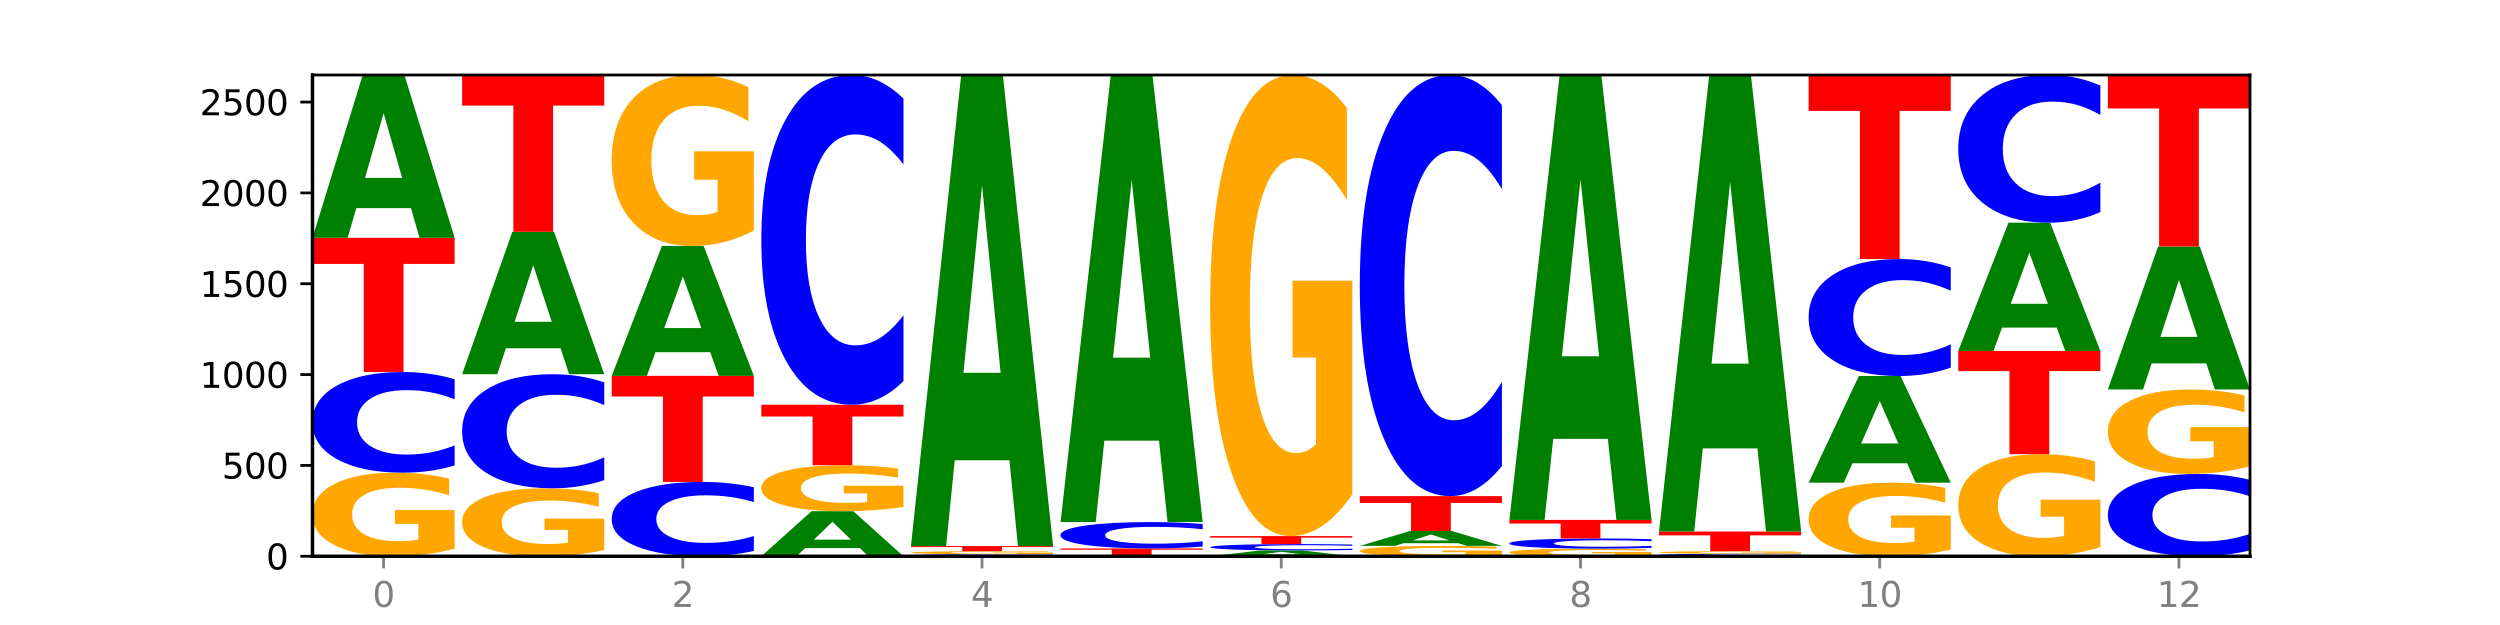 <?xml version="1.0" encoding="utf-8" standalone="no"?>
<!DOCTYPE svg PUBLIC "-//W3C//DTD SVG 1.1//EN"
  "http://www.w3.org/Graphics/SVG/1.1/DTD/svg11.dtd">
<svg xmlns:xlink="http://www.w3.org/1999/xlink" width="720pt" height="180pt" viewBox="0 0 720 180" xmlns="http://www.w3.org/2000/svg" version="1.1">
 <defs>
  <style type="text/css">*{stroke-linejoin: round; stroke-linecap: butt}</style>
 </defs>
 <g id="figure_1">
  <g id="patch_1">
   <path d="M 0 180 
L 720 180 
L 720 0 
L 0 0 
z
" style="fill: #ffffff"/>
  </g>
  <g id="axes_1">
   <g id="patch_2">
    <path d="M 90 160.2 
L 648 160.2 
L 648 21.6 
L 90 21.6 
z
" style="fill: #ffffff"/>
   </g>
   <g id="line2d_1">
    <path d="M 90 160.2 
L 648 160.2 
" clip-path="url(#pb0081d7d45)" style="fill: none; stroke: #000000; stroke-width: 0.5; stroke-linecap: square"/>
   </g>
   <g id="patch_3">
    <path d="M 130.934 158.022 
Q 126.806 159.111 122.366 159.658 
Q 117.926 160.2 113.192 160.2 
Q 102.495 160.2 96.247 156.958 
Q 90 153.717 90 148.173 
Q 90 142.565 96.358 139.349 
Q 102.724 136.132 113.797 136.132 
Q 118.063 136.132 121.971 136.57 
Q 125.889 137.002 129.356 137.857 
L 129.356 142.655 
Q 125.779 141.556 122.237 141.014 
Q 118.696 140.467 115.137 140.467 
Q 108.55 140.467 104.981 142.466 
Q 101.412 144.46 101.412 148.173 
Q 101.412 151.853 104.853 153.861 
Q 108.293 155.865 114.623 155.865 
Q 116.348 155.865 117.825 155.75 
Q 119.302 155.631 120.476 155.382 
L 120.476 150.878 
L 113.733 150.878 
L 113.733 146.866 
L 130.934 146.866 
L 130.934 158.022 
z
" clip-path="url(#pb0081d7d45)" style="fill: #ffa600"/>
   </g>
   <g id="patch_4">
    <path d="M 130.934 134.054 
Q 127.51 135.084 123.808 135.605 
Q 120.105 136.132 116.073 136.132 
Q 104.047 136.132 97.024 132.228 
Q 90 128.324 90 121.648 
Q 90 114.948 97.024 111.05 
Q 104.047 107.146 116.073 107.146 
Q 120.105 107.146 123.808 107.673 
Q 127.51 108.194 130.934 109.224 
L 130.934 115.002 
Q 127.479 113.636 124.127 113.002 
Q 120.776 112.367 117.073 112.367 
Q 110.431 112.367 106.625 114.84 
Q 102.83 117.307 102.83 121.648 
Q 102.83 125.971 106.625 128.444 
Q 110.431 130.911 117.073 130.911 
Q 120.776 130.911 124.127 130.276 
Q 127.479 129.635 130.934 128.27 
L 130.934 134.054 
z
" clip-path="url(#pb0081d7d45)" style="fill: #0000ff"/>
   </g>
   <g id="patch_5">
    <path d="M 90 68.48 
L 130.934 68.48 
L 130.934 76.021 
L 116.208 76.021 
L 116.208 107.146 
L 104.755 107.146 
L 104.755 76.021 
L 90 76.021 
L 90 68.48 
z
" clip-path="url(#pb0081d7d45)" style="fill: #ff0000"/>
   </g>
   <g id="patch_6">
    <path d="M 118.355 59.94 
L 102.613 59.94 
L 100.127 68.48 
L 90 68.48 
L 104.462 21.6 
L 116.472 21.6 
L 130.934 68.48 
L 120.816 68.48 
L 118.355 59.94 
z
M 105.123 51.239 
L 115.819 51.239 
L 110.48 32.592 
L 105.123 51.239 
z
" clip-path="url(#pb0081d7d45)" style="fill: #008000"/>
   </g>
   <g id="patch_7">
    <path d="M 174.023 158.43 
Q 169.895 159.315 165.455 159.759 
Q 161.014 160.2 156.281 160.2 
Q 145.584 160.2 139.336 157.564 
Q 133.089 154.929 133.089 150.422 
Q 133.089 145.862 139.446 143.247 
Q 145.813 140.632 156.886 140.632 
Q 161.152 140.632 165.06 140.987 
Q 168.977 141.339 172.445 142.034 
L 172.445 145.935 
Q 168.867 145.042 165.326 144.601 
Q 161.785 144.157 158.226 144.157 
Q 151.639 144.157 148.07 145.781 
Q 144.501 147.402 144.501 150.422 
Q 144.501 153.413 147.941 155.046 
Q 151.382 156.675 157.712 156.675 
Q 159.437 156.675 160.914 156.582 
Q 162.391 156.485 163.565 156.283 
L 163.565 152.621 
L 156.822 152.621 
L 156.822 149.359 
L 174.023 149.359 
L 174.023 158.43 
z
" clip-path="url(#pb0081d7d45)" style="fill: #ffa600"/>
   </g>
   <g id="patch_8">
    <path d="M 174.023 138.276 
Q 170.599 139.444 166.897 140.034 
Q 163.194 140.632 159.161 140.632 
Q 147.136 140.632 140.112 136.206 
Q 133.089 131.781 133.089 124.213 
Q 133.089 116.618 140.112 112.199 
Q 147.136 107.774 159.161 107.774 
Q 163.194 107.774 166.897 108.371 
Q 170.599 108.962 174.023 110.129 
L 174.023 116.679 
Q 170.568 115.131 167.216 114.412 
Q 163.864 113.692 160.162 113.692 
Q 153.52 113.692 149.714 116.496 
Q 145.919 119.292 145.919 124.213 
Q 145.919 129.113 149.714 131.917 
Q 153.52 134.713 160.162 134.713 
Q 163.864 134.713 167.216 133.994 
Q 170.568 133.267 174.023 131.72 
L 174.023 138.276 
z
" clip-path="url(#pb0081d7d45)" style="fill: #0000ff"/>
   </g>
   <g id="patch_9">
    <path d="M 161.444 100.301 
L 145.701 100.301 
L 143.216 107.774 
L 133.089 107.774 
L 147.551 66.754 
L 159.561 66.754 
L 174.023 107.774 
L 163.905 107.774 
L 161.444 100.301 
z
M 148.212 92.688 
L 158.908 92.688 
L 153.569 76.371 
L 148.212 92.688 
z
" clip-path="url(#pb0081d7d45)" style="fill: #008000"/>
   </g>
   <g id="patch_10">
    <path d="M 133.089 21.6 
L 174.023 21.6 
L 174.023 30.406 
L 159.296 30.406 
L 159.296 66.754 
L 147.844 66.754 
L 147.844 30.406 
L 133.089 30.406 
L 133.089 21.6 
z
" clip-path="url(#pb0081d7d45)" style="fill: #ff0000"/>
   </g>
   <g id="patch_11">
    <path d="M 217.112 158.666 
Q 213.688 159.426 209.985 159.811 
Q 206.283 160.2 202.25 160.2 
Q 190.225 160.2 183.201 157.318 
Q 176.178 154.436 176.178 149.507 
Q 176.178 144.56 183.201 141.683 
Q 190.225 138.8 202.25 138.8 
Q 206.283 138.8 209.985 139.189 
Q 213.688 139.574 217.112 140.334 
L 217.112 144.6 
Q 213.657 143.592 210.305 143.124 
Q 206.953 142.655 203.251 142.655 
Q 196.609 142.655 192.803 144.481 
Q 189.008 146.302 189.008 149.507 
Q 189.008 152.698 192.803 154.524 
Q 196.609 156.345 203.251 156.345 
Q 206.953 156.345 210.305 155.877 
Q 213.657 155.404 217.112 154.396 
L 217.112 158.666 
z
" clip-path="url(#pb0081d7d45)" style="fill: #0000ff"/>
   </g>
   <g id="patch_12">
    <path d="M 176.178 108.245 
L 217.112 108.245 
L 217.112 114.204 
L 202.385 114.204 
L 202.385 138.8 
L 190.933 138.8 
L 190.933 114.204 
L 176.178 114.204 
L 176.178 108.245 
z
" clip-path="url(#pb0081d7d45)" style="fill: #ff0000"/>
   </g>
   <g id="patch_13">
    <path d="M 204.533 101.43 
L 188.79 101.43 
L 186.304 108.245 
L 176.178 108.245 
L 190.64 70.835 
L 202.65 70.835 
L 217.112 108.245 
L 206.993 108.245 
L 204.533 101.43 
z
M 191.301 94.486 
L 201.997 94.486 
L 196.657 79.606 
L 191.301 94.486 
z
" clip-path="url(#pb0081d7d45)" style="fill: #008000"/>
   </g>
   <g id="patch_14">
    <path d="M 217.112 66.38 
Q 212.984 68.607 208.543 69.726 
Q 204.103 70.835 199.369 70.835 
Q 188.673 70.835 182.425 64.204 
Q 176.178 57.573 176.178 46.233 
Q 176.178 34.76 182.535 28.18 
Q 188.902 21.6 199.975 21.6 
Q 204.241 21.6 208.149 22.495 
Q 212.066 23.38 215.534 25.129 
L 215.534 34.943 
Q 211.956 32.696 208.415 31.587 
Q 204.874 30.469 201.314 30.469 
Q 194.727 30.469 191.159 34.557 
Q 187.59 38.635 187.59 46.233 
Q 187.59 53.759 191.03 57.867 
Q 194.471 61.966 200.801 61.966 
Q 202.525 61.966 204.002 61.732 
Q 205.479 61.488 206.654 60.98 
L 206.654 51.765 
L 199.911 51.765 
L 199.911 43.558 
L 217.112 43.558 
L 217.112 66.38 
z
" clip-path="url(#pb0081d7d45)" style="fill: #ffa600"/>
   </g>
   <g id="patch_15">
    <path d="M 247.622 157.836 
L 231.879 157.836 
L 229.393 160.2 
L 219.266 160.2 
L 233.729 147.224 
L 245.739 147.224 
L 260.201 160.2 
L 250.082 160.2 
L 247.622 157.836 
z
M 234.39 155.428 
L 245.086 155.428 
L 239.746 150.267 
L 234.39 155.428 
z
" clip-path="url(#pb0081d7d45)" style="fill: #008000"/>
   </g>
   <g id="patch_16">
    <path d="M 260.201 146.027 
Q 256.072 146.625 251.632 146.926 
Q 247.192 147.224 242.458 147.224 
Q 231.761 147.224 225.514 145.441 
Q 219.266 143.659 219.266 140.61 
Q 219.266 137.525 225.624 135.756 
Q 231.991 133.987 243.064 133.987 
Q 247.33 133.987 251.238 134.227 
Q 255.155 134.465 258.623 134.936 
L 258.623 137.574 
Q 255.045 136.97 251.504 136.672 
Q 247.963 136.371 244.403 136.371 
Q 237.816 136.371 234.248 137.471 
Q 230.679 138.567 230.679 140.61 
Q 230.679 142.633 234.119 143.738 
Q 237.559 144.84 243.889 144.84 
Q 245.614 144.84 247.091 144.777 
Q 248.568 144.711 249.742 144.575 
L 249.742 142.097 
L 243 142.097 
L 243 139.89 
L 260.201 139.89 
L 260.201 146.027 
z
" clip-path="url(#pb0081d7d45)" style="fill: #ffa600"/>
   </g>
   <g id="patch_17">
    <path d="M 219.266 116.564 
L 260.201 116.564 
L 260.201 119.962 
L 245.474 119.962 
L 245.474 133.987 
L 234.022 133.987 
L 234.022 119.962 
L 219.266 119.962 
L 219.266 116.564 
z
" clip-path="url(#pb0081d7d45)" style="fill: #ff0000"/>
   </g>
   <g id="patch_18">
    <path d="M 260.201 109.757 
Q 256.777 113.131 253.074 114.838 
Q 249.372 116.564 245.339 116.564 
Q 233.313 116.564 226.29 103.774 
Q 219.266 90.984 219.266 69.111 
Q 219.266 47.16 226.29 34.39 
Q 233.313 21.6 245.339 21.6 
Q 249.372 21.6 253.074 23.326 
Q 256.777 25.033 260.201 28.407 
L 260.201 47.337 
Q 256.746 42.864 253.394 40.785 
Q 250.042 38.706 246.339 38.706 
Q 239.697 38.706 235.892 46.807 
Q 232.096 54.889 232.096 69.111 
Q 232.096 83.274 235.892 91.376 
Q 239.697 99.458 246.339 99.458 
Q 250.042 99.458 253.394 97.379 
Q 256.746 95.28 260.201 90.807 
L 260.201 109.757 
z
" clip-path="url(#pb0081d7d45)" style="fill: #0000ff"/>
   </g>
   <g id="patch_19">
    <path d="M 303.29 160.159 
Q 299.865 160.179 296.163 160.19 
Q 292.46 160.2 288.428 160.2 
Q 276.402 160.2 269.379 160.122 
Q 262.355 160.045 262.355 159.912 
Q 262.355 159.779 269.379 159.702 
Q 276.402 159.624 288.428 159.624 
Q 292.46 159.624 296.163 159.635 
Q 299.865 159.645 303.29 159.666 
L 303.29 159.78 
Q 299.835 159.753 296.483 159.741 
Q 293.131 159.728 289.428 159.728 
Q 282.786 159.728 278.981 159.777 
Q 275.185 159.826 275.185 159.912 
Q 275.185 159.998 278.981 160.047 
Q 282.786 160.096 289.428 160.096 
Q 293.131 160.096 296.483 160.084 
Q 299.835 160.071 303.29 160.044 
L 303.29 160.159 
z
" clip-path="url(#pb0081d7d45)" style="fill: #0000ff"/>
   </g>
   <g id="patch_20">
    <path d="M 303.29 159.544 
Q 299.161 159.584 294.721 159.604 
Q 290.281 159.624 285.547 159.624 
Q 274.85 159.624 268.603 159.505 
Q 262.355 159.385 262.355 159.18 
Q 262.355 158.973 268.713 158.854 
Q 275.08 158.735 286.153 158.735 
Q 290.418 158.735 294.327 158.751 
Q 298.244 158.767 301.712 158.799 
L 301.712 158.976 
Q 298.134 158.935 294.593 158.915 
Q 291.051 158.895 287.492 158.895 
Q 280.905 158.895 277.336 158.969 
Q 273.768 159.043 273.768 159.18 
Q 273.768 159.316 277.208 159.39 
Q 280.648 159.464 286.978 159.464 
Q 288.703 159.464 290.18 159.46 
Q 291.657 159.456 292.831 159.446 
L 292.831 159.28 
L 286.088 159.28 
L 286.088 159.132 
L 303.29 159.132 
L 303.29 159.544 
z
" clip-path="url(#pb0081d7d45)" style="fill: #ffa600"/>
   </g>
   <g id="patch_21">
    <path d="M 262.355 157.27 
L 303.29 157.27 
L 303.29 157.556 
L 288.563 157.556 
L 288.563 158.735 
L 277.111 158.735 
L 277.111 157.556 
L 262.355 157.556 
L 262.355 157.27 
z
" clip-path="url(#pb0081d7d45)" style="fill: #ff0000"/>
   </g>
   <g id="patch_22">
    <path d="M 290.71 132.555 
L 274.968 132.555 
L 272.482 157.27 
L 262.355 157.27 
L 276.817 21.6 
L 288.827 21.6 
L 303.29 157.27 
L 293.171 157.27 
L 290.71 132.555 
z
M 277.479 107.375 
L 288.175 107.375 
L 282.835 53.409 
L 277.479 107.375 
z
" clip-path="url(#pb0081d7d45)" style="fill: #008000"/>
   </g>
   <g id="patch_23">
    <path d="M 346.378 160.167 
Q 342.25 160.183 337.81 160.192 
Q 333.37 160.2 328.636 160.2 
Q 317.939 160.2 311.692 160.151 
Q 305.444 160.101 305.444 160.017 
Q 305.444 159.932 311.802 159.883 
Q 318.168 159.834 329.241 159.834 
Q 333.507 159.834 337.415 159.84 
Q 341.333 159.847 344.8 159.86 
L 344.8 159.933 
Q 341.223 159.916 337.681 159.908 
Q 334.14 159.9 330.581 159.9 
Q 323.994 159.9 320.425 159.93 
Q 316.856 159.96 316.856 160.017 
Q 316.856 160.073 320.297 160.104 
Q 323.737 160.134 330.067 160.134 
Q 331.792 160.134 333.269 160.132 
Q 334.746 160.13 335.92 160.127 
L 335.92 160.058 
L 329.177 160.058 
L 329.177 159.997 
L 346.378 159.997 
L 346.378 160.167 
z
" clip-path="url(#pb0081d7d45)" style="fill: #ffa600"/>
   </g>
   <g id="patch_24">
    <path d="M 305.444 157.95 
L 346.378 157.95 
L 346.378 158.318 
L 331.652 158.318 
L 331.652 159.834 
L 320.199 159.834 
L 320.199 158.318 
L 305.444 158.318 
L 305.444 157.95 
z
" clip-path="url(#pb0081d7d45)" style="fill: #ff0000"/>
   </g>
   <g id="patch_25">
    <path d="M 346.378 157.406 
Q 342.954 157.676 339.252 157.812 
Q 335.549 157.95 331.517 157.95 
Q 319.491 157.95 312.468 156.928 
Q 305.444 155.907 305.444 154.159 
Q 305.444 152.406 312.468 151.385 
Q 319.491 150.364 331.517 150.364 
Q 335.549 150.364 339.252 150.501 
Q 342.954 150.638 346.378 150.907 
L 346.378 152.42 
Q 342.923 152.062 339.571 151.896 
Q 336.22 151.73 332.517 151.73 
Q 325.875 151.73 322.069 152.377 
Q 318.274 153.023 318.274 154.159 
Q 318.274 155.291 322.069 155.938 
Q 325.875 156.584 332.517 156.584 
Q 336.22 156.584 339.571 156.417 
Q 342.923 156.25 346.378 155.892 
L 346.378 157.406 
z
" clip-path="url(#pb0081d7d45)" style="fill: #0000ff"/>
   </g>
   <g id="patch_26">
    <path d="M 333.799 126.907 
L 318.057 126.907 
L 315.571 150.364 
L 305.444 150.364 
L 319.906 21.6 
L 331.916 21.6 
L 346.378 150.364 
L 336.26 150.364 
L 333.799 126.907 
z
M 320.567 103.009 
L 331.263 103.009 
L 325.924 51.79 
L 320.567 103.009 
z
" clip-path="url(#pb0081d7d45)" style="fill: #008000"/>
   </g>
   <g id="patch_27">
    <path d="M 376.888 159.895 
L 361.145 159.895 
L 358.66 160.2 
L 348.533 160.2 
L 362.995 158.526 
L 375.005 158.526 
L 389.467 160.2 
L 379.349 160.2 
L 376.888 159.895 
z
M 363.656 159.584 
L 374.352 159.584 
L 369.013 158.918 
L 363.656 159.584 
z
" clip-path="url(#pb0081d7d45)" style="fill: #008000"/>
   </g>
   <g id="patch_28">
    <path d="M 389.467 158.394 
Q 386.043 158.46 382.341 158.492 
Q 378.638 158.526 374.605 158.526 
Q 362.58 158.526 355.556 158.279 
Q 348.533 158.032 348.533 157.611 
Q 348.533 157.187 355.556 156.941 
Q 362.58 156.694 374.605 156.694 
Q 378.638 156.694 382.341 156.728 
Q 386.043 156.761 389.467 156.826 
L 389.467 157.191 
Q 386.012 157.105 382.66 157.064 
Q 379.308 157.024 375.606 157.024 
Q 368.964 157.024 365.158 157.181 
Q 361.363 157.336 361.363 157.611 
Q 361.363 157.884 365.158 158.04 
Q 368.964 158.196 375.606 158.196 
Q 379.308 158.196 382.66 158.156 
Q 386.012 158.115 389.467 158.029 
L 389.467 158.394 
z
" clip-path="url(#pb0081d7d45)" style="fill: #0000ff"/>
   </g>
   <g id="patch_29">
    <path d="M 348.533 154.392 
L 389.467 154.392 
L 389.467 154.841 
L 374.74 154.841 
L 374.74 156.694 
L 363.288 156.694 
L 363.288 154.841 
L 348.533 154.841 
L 348.533 154.392 
z
" clip-path="url(#pb0081d7d45)" style="fill: #ff0000"/>
   </g>
   <g id="patch_30">
    <path d="M 389.467 142.378 
Q 385.339 148.385 380.899 151.402 
Q 376.458 154.392 371.725 154.392 
Q 361.028 154.392 354.78 136.507 
Q 348.533 118.623 348.533 88.037 
Q 348.533 57.095 354.89 39.348 
Q 361.257 21.6 372.33 21.6 
Q 376.596 21.6 380.504 24.014 
Q 384.421 26.4 387.889 31.118 
L 387.889 57.589 
Q 384.311 51.527 380.77 48.537 
Q 377.229 45.52 373.67 45.52 
Q 367.083 45.52 363.514 56.547 
Q 359.945 67.547 359.945 88.037 
Q 359.945 108.336 363.386 119.418 
Q 366.826 130.473 373.156 130.473 
Q 374.881 130.473 376.358 129.842 
Q 377.835 129.183 379.009 127.812 
L 379.009 102.96 
L 372.266 102.96 
L 372.266 80.823 
L 389.467 80.823 
L 389.467 142.378 
z
" clip-path="url(#pb0081d7d45)" style="fill: #ffa600"/>
   </g>
   <g id="patch_31">
    <path d="M 432.556 159.93 
Q 428.428 160.065 423.987 160.133 
Q 419.547 160.2 414.813 160.2 
Q 404.117 160.2 397.869 159.798 
Q 391.622 159.397 391.622 158.71 
Q 391.622 158.015 397.979 157.616 
Q 404.346 157.218 415.419 157.218 
Q 419.685 157.218 423.593 157.272 
Q 427.51 157.325 430.978 157.431 
L 430.978 158.026 
Q 427.4 157.89 423.859 157.823 
Q 420.318 157.755 416.758 157.755 
Q 410.171 157.755 406.603 158.003 
Q 403.034 158.25 403.034 158.71 
Q 403.034 159.166 406.474 159.415 
Q 409.915 159.663 416.245 159.663 
Q 417.969 159.663 419.446 159.649 
Q 420.923 159.634 422.098 159.603 
L 422.098 159.045 
L 415.355 159.045 
L 415.355 158.548 
L 432.556 158.548 
L 432.556 159.93 
z
" clip-path="url(#pb0081d7d45)" style="fill: #ffa600"/>
   </g>
   <g id="patch_32">
    <path d="M 419.977 156.436 
L 404.234 156.436 
L 401.749 157.218 
L 391.622 157.218 
L 406.084 152.927 
L 418.094 152.927 
L 432.556 157.218 
L 422.437 157.218 
L 419.977 156.436 
z
M 406.745 155.64 
L 417.441 155.64 
L 412.101 153.933 
L 406.745 155.64 
z
" clip-path="url(#pb0081d7d45)" style="fill: #008000"/>
   </g>
   <g id="patch_33">
    <path d="M 391.622 142.882 
L 432.556 142.882 
L 432.556 144.841 
L 417.829 144.841 
L 417.829 152.927 
L 406.377 152.927 
L 406.377 144.841 
L 391.622 144.841 
L 391.622 142.882 
z
" clip-path="url(#pb0081d7d45)" style="fill: #ff0000"/>
   </g>
   <g id="patch_34">
    <path d="M 432.556 134.188 
Q 429.132 138.497 425.429 140.677 
Q 421.727 142.882 417.694 142.882 
Q 405.669 142.882 398.645 126.547 
Q 391.622 110.212 391.622 82.278 
Q 391.622 54.244 398.645 37.935 
Q 405.669 21.6 417.694 21.6 
Q 421.727 21.6 425.429 23.805 
Q 429.132 25.984 432.556 30.293 
L 432.556 54.47 
Q 429.101 48.757 425.749 46.102 
Q 422.397 43.446 418.695 43.446 
Q 412.053 43.446 408.247 53.793 
Q 404.452 64.115 404.452 82.278 
Q 404.452 100.367 408.247 110.713 
Q 412.053 121.035 418.695 121.035 
Q 422.397 121.035 425.749 118.38 
Q 429.101 115.699 432.556 109.987 
L 432.556 134.188 
z
" clip-path="url(#pb0081d7d45)" style="fill: #0000ff"/>
   </g>
   <g id="patch_35">
    <path d="M 475.645 160.001 
Q 471.516 160.101 467.076 160.151 
Q 462.636 160.2 457.902 160.2 
Q 447.205 160.2 440.958 159.904 
Q 434.71 159.608 434.71 159.102 
Q 434.71 158.59 441.068 158.296 
Q 447.435 158.002 458.508 158.002 
Q 462.774 158.002 466.682 158.042 
Q 470.599 158.082 474.067 158.16 
L 474.067 158.598 
Q 470.489 158.498 466.948 158.448 
Q 463.407 158.398 459.847 158.398 
Q 453.26 158.398 449.692 158.581 
Q 446.123 158.763 446.123 159.102 
Q 446.123 159.438 449.563 159.621 
Q 453.003 159.804 459.333 159.804 
Q 461.058 159.804 462.535 159.794 
Q 464.012 159.783 465.186 159.76 
L 465.186 159.349 
L 458.444 159.349 
L 458.444 158.983 
L 475.645 158.983 
L 475.645 160.001 
z
" clip-path="url(#pb0081d7d45)" style="fill: #ffa600"/>
   </g>
   <g id="patch_36">
    <path d="M 475.645 157.792 
Q 472.221 157.897 468.518 157.949 
Q 464.816 158.002 460.783 158.002 
Q 448.757 158.002 441.734 157.608 
Q 434.71 157.213 434.71 156.538 
Q 434.71 155.861 441.734 155.467 
Q 448.757 155.072 460.783 155.072 
Q 464.816 155.072 468.518 155.126 
Q 472.221 155.178 475.645 155.283 
L 475.645 155.867 
Q 472.19 155.729 468.838 155.664 
Q 465.486 155.6 461.783 155.6 
Q 455.142 155.6 451.336 155.85 
Q 447.54 156.1 447.54 156.538 
Q 447.54 156.975 451.336 157.225 
Q 455.142 157.475 461.783 157.475 
Q 465.486 157.475 468.838 157.411 
Q 472.19 157.346 475.645 157.208 
L 475.645 157.792 
z
" clip-path="url(#pb0081d7d45)" style="fill: #0000ff"/>
   </g>
   <g id="patch_37">
    <path d="M 434.71 149.736 
L 475.645 149.736 
L 475.645 150.776 
L 460.918 150.776 
L 460.918 155.072 
L 449.466 155.072 
L 449.466 150.776 
L 434.71 150.776 
L 434.71 149.736 
z
" clip-path="url(#pb0081d7d45)" style="fill: #ff0000"/>
   </g>
   <g id="patch_38">
    <path d="M 463.066 126.393 
L 447.323 126.393 
L 444.837 149.736 
L 434.71 149.736 
L 449.173 21.6 
L 461.183 21.6 
L 475.645 149.736 
L 465.526 149.736 
L 463.066 126.393 
z
M 449.834 102.612 
L 460.53 102.612 
L 455.19 51.643 
L 449.834 102.612 
z
" clip-path="url(#pb0081d7d45)" style="fill: #008000"/>
   </g>
   <g id="patch_39">
    <path d="M 518.734 160.147 
Q 515.31 160.174 511.607 160.187 
Q 507.904 160.2 503.872 160.2 
Q 491.846 160.2 484.823 160.101 
Q 477.799 160.003 477.799 159.834 
Q 477.799 159.665 484.823 159.566 
Q 491.846 159.467 503.872 159.467 
Q 507.904 159.467 511.607 159.481 
Q 515.31 159.494 518.734 159.52 
L 518.734 159.666 
Q 515.279 159.632 511.927 159.615 
Q 508.575 159.599 504.872 159.599 
Q 498.23 159.599 494.425 159.662 
Q 490.629 159.724 490.629 159.834 
Q 490.629 159.943 494.425 160.006 
Q 498.23 160.068 504.872 160.068 
Q 508.575 160.068 511.927 160.052 
Q 515.279 160.036 518.734 160.001 
L 518.734 160.147 
z
" clip-path="url(#pb0081d7d45)" style="fill: #0000ff"/>
   </g>
   <g id="patch_40">
    <path d="M 518.734 159.401 
Q 514.605 159.434 510.165 159.451 
Q 505.725 159.467 500.991 159.467 
Q 490.294 159.467 484.047 159.369 
Q 477.799 159.27 477.799 159.101 
Q 477.799 158.931 484.157 158.833 
Q 490.524 158.735 501.597 158.735 
Q 505.862 158.735 509.771 158.748 
Q 513.688 158.761 517.156 158.787 
L 517.156 158.934 
Q 513.578 158.9 510.037 158.884 
Q 506.495 158.867 502.936 158.867 
Q 496.349 158.867 492.78 158.928 
Q 489.212 158.988 489.212 159.101 
Q 489.212 159.213 492.652 159.275 
Q 496.092 159.336 502.422 159.336 
Q 504.147 159.336 505.624 159.332 
Q 507.101 159.328 508.275 159.321 
L 508.275 159.184 
L 501.532 159.184 
L 501.532 159.062 
L 518.734 159.062 
L 518.734 159.401 
z
" clip-path="url(#pb0081d7d45)" style="fill: #ffa600"/>
   </g>
   <g id="patch_41">
    <path d="M 477.799 153.084 
L 518.734 153.084 
L 518.734 154.186 
L 504.007 154.186 
L 504.007 158.735 
L 492.555 158.735 
L 492.555 154.186 
L 477.799 154.186 
L 477.799 153.084 
z
" clip-path="url(#pb0081d7d45)" style="fill: #ff0000"/>
   </g>
   <g id="patch_42">
    <path d="M 506.154 129.132 
L 490.412 129.132 
L 487.926 153.084 
L 477.799 153.084 
L 492.261 21.6 
L 504.271 21.6 
L 518.734 153.084 
L 508.615 153.084 
L 506.154 129.132 
z
M 492.923 104.729 
L 503.619 104.729 
L 498.279 52.428 
L 492.923 104.729 
z
" clip-path="url(#pb0081d7d45)" style="fill: #008000"/>
   </g>
   <g id="patch_43">
    <path d="M 561.822 158.283 
Q 557.694 159.241 553.254 159.723 
Q 548.814 160.2 544.08 160.2 
Q 533.383 160.2 527.136 157.346 
Q 520.888 154.492 520.888 149.611 
Q 520.888 144.674 527.246 141.842 
Q 533.612 139.01 544.685 139.01 
Q 548.951 139.01 552.859 139.395 
Q 556.777 139.776 560.244 140.529 
L 560.244 144.753 
Q 556.667 143.785 553.125 143.308 
Q 549.584 142.827 546.025 142.827 
Q 539.438 142.827 535.869 144.586 
Q 532.3 146.342 532.3 149.611 
Q 532.3 152.851 535.741 154.619 
Q 539.181 156.383 545.511 156.383 
Q 547.236 156.383 548.713 156.282 
Q 550.19 156.177 551.364 155.958 
L 551.364 151.993 
L 544.621 151.993 
L 544.621 148.46 
L 561.822 148.46 
L 561.822 158.283 
z
" clip-path="url(#pb0081d7d45)" style="fill: #ffa600"/>
   </g>
   <g id="patch_44">
    <path d="M 549.243 133.415 
L 533.501 133.415 
L 531.015 139.01 
L 520.888 139.01 
L 535.35 108.297 
L 547.36 108.297 
L 561.822 139.01 
L 551.704 139.01 
L 549.243 133.415 
z
M 536.011 127.715 
L 546.707 127.715 
L 541.368 115.498 
L 536.011 127.715 
z
" clip-path="url(#pb0081d7d45)" style="fill: #008000"/>
   </g>
   <g id="patch_45">
    <path d="M 561.822 105.882 
Q 558.398 107.079 554.696 107.684 
Q 550.993 108.297 546.961 108.297 
Q 534.935 108.297 527.912 103.759 
Q 520.888 99.221 520.888 91.46 
Q 520.888 83.671 527.912 79.14 
Q 534.935 74.602 546.961 74.602 
Q 550.993 74.602 554.696 75.214 
Q 558.398 75.82 561.822 77.017 
L 561.822 83.734 
Q 558.367 82.147 555.015 81.409 
Q 551.664 80.671 547.961 80.671 
Q 541.319 80.671 537.513 83.546 
Q 533.718 86.414 533.718 91.46 
Q 533.718 96.485 537.513 99.36 
Q 541.319 102.228 547.961 102.228 
Q 551.664 102.228 555.015 101.49 
Q 558.367 100.745 561.822 99.158 
L 561.822 105.882 
z
" clip-path="url(#pb0081d7d45)" style="fill: #0000ff"/>
   </g>
   <g id="patch_46">
    <path d="M 520.888 21.6 
L 561.822 21.6 
L 561.822 31.937 
L 547.096 31.937 
L 547.096 74.602 
L 535.643 74.602 
L 535.643 31.937 
L 520.888 31.937 
L 520.888 21.6 
z
" clip-path="url(#pb0081d7d45)" style="fill: #ff0000"/>
   </g>
   <g id="patch_47">
    <path d="M 604.911 157.54 
Q 600.783 158.87 596.343 159.538 
Q 591.902 160.2 587.169 160.2 
Q 576.472 160.2 570.224 156.24 
Q 563.977 152.279 563.977 145.507 
Q 563.977 138.655 570.334 134.725 
Q 576.701 130.795 587.774 130.795 
Q 592.04 130.795 595.948 131.33 
Q 599.865 131.858 603.333 132.903 
L 603.333 138.764 
Q 599.755 137.422 596.214 136.76 
Q 592.673 136.092 589.114 136.092 
Q 582.527 136.092 578.958 138.534 
Q 575.389 140.969 575.389 145.507 
Q 575.389 150.002 578.83 152.456 
Q 582.27 154.903 588.6 154.903 
Q 590.325 154.903 591.802 154.764 
Q 593.279 154.618 594.453 154.314 
L 594.453 148.811 
L 587.71 148.811 
L 587.71 143.909 
L 604.911 143.909 
L 604.911 157.54 
z
" clip-path="url(#pb0081d7d45)" style="fill: #ffa600"/>
   </g>
   <g id="patch_48">
    <path d="M 563.977 101.077 
L 604.911 101.077 
L 604.911 106.873 
L 590.184 106.873 
L 590.184 130.795 
L 578.732 130.795 
L 578.732 106.873 
L 563.977 106.873 
L 563.977 101.077 
z
" clip-path="url(#pb0081d7d45)" style="fill: #ff0000"/>
   </g>
   <g id="patch_49">
    <path d="M 592.332 94.347 
L 576.589 94.347 
L 574.104 101.077 
L 563.977 101.077 
L 578.439 64.137 
L 590.449 64.137 
L 604.911 101.077 
L 594.793 101.077 
L 592.332 94.347 
z
M 579.1 87.492 
L 589.796 87.492 
L 584.457 72.798 
L 579.1 87.492 
z
" clip-path="url(#pb0081d7d45)" style="fill: #008000"/>
   </g>
   <g id="patch_50">
    <path d="M 604.911 61.088 
Q 601.487 62.6 597.785 63.364 
Q 594.082 64.137 590.049 64.137 
Q 578.024 64.137 571 58.408 
Q 563.977 52.679 563.977 42.882 
Q 563.977 33.049 571 27.329 
Q 578.024 21.6 590.049 21.6 
Q 594.082 21.6 597.785 22.373 
Q 601.487 23.138 604.911 24.649 
L 604.911 33.128 
Q 601.456 31.125 598.104 30.194 
Q 594.752 29.262 591.05 29.262 
Q 584.408 29.262 580.602 32.891 
Q 576.807 36.511 576.807 42.882 
Q 576.807 49.226 580.602 52.855 
Q 584.408 56.475 591.05 56.475 
Q 594.752 56.475 598.104 55.544 
Q 601.456 54.604 604.911 52.6 
L 604.911 61.088 
z
" clip-path="url(#pb0081d7d45)" style="fill: #0000ff"/>
   </g>
   <g id="patch_51">
    <path d="M 648 158.501 
Q 644.576 159.343 640.873 159.769 
Q 637.171 160.2 633.138 160.2 
Q 621.113 160.2 614.089 157.008 
Q 607.066 153.816 607.066 148.356 
Q 607.066 142.878 614.089 139.691 
Q 621.113 136.498 633.138 136.498 
Q 637.171 136.498 640.873 136.929 
Q 644.576 137.355 648 138.197 
L 648 142.922 
Q 644.545 141.806 641.193 141.287 
Q 637.841 140.768 634.139 140.768 
Q 627.497 140.768 623.691 142.79 
Q 619.896 144.807 619.896 148.356 
Q 619.896 151.891 623.691 153.913 
Q 627.497 155.931 634.139 155.931 
Q 637.841 155.931 641.193 155.412 
Q 644.545 154.888 648 153.772 
L 648 158.501 
z
" clip-path="url(#pb0081d7d45)" style="fill: #0000ff"/>
   </g>
   <g id="patch_52">
    <path d="M 648 134.297 
Q 643.872 135.398 639.431 135.95 
Q 634.991 136.498 630.257 136.498 
Q 619.561 136.498 613.313 133.222 
Q 607.066 129.945 607.066 124.341 
Q 607.066 118.672 613.423 115.42 
Q 619.79 112.169 630.863 112.169 
Q 635.129 112.169 639.037 112.611 
Q 642.954 113.048 646.422 113.913 
L 646.422 118.763 
Q 642.844 117.652 639.303 117.104 
Q 635.762 116.551 632.202 116.551 
Q 625.615 116.551 622.047 118.572 
Q 618.478 120.587 618.478 124.341 
Q 618.478 128.06 621.918 130.09 
Q 625.359 132.116 631.689 132.116 
Q 633.413 132.116 634.89 132 
Q 636.367 131.88 637.542 131.628 
L 637.542 127.075 
L 630.799 127.075 
L 630.799 123.019 
L 648 123.019 
L 648 134.297 
z
" clip-path="url(#pb0081d7d45)" style="fill: #ffa600"/>
   </g>
   <g id="patch_53">
    <path d="M 635.421 104.668 
L 619.678 104.668 
L 617.193 112.169 
L 607.066 112.169 
L 621.528 70.992 
L 633.538 70.992 
L 648 112.169 
L 637.881 112.169 
L 635.421 104.668 
z
M 622.189 97.025 
L 632.885 97.025 
L 627.545 80.646 
L 622.189 97.025 
z
" clip-path="url(#pb0081d7d45)" style="fill: #008000"/>
   </g>
   <g id="patch_54">
    <path d="M 607.066 21.6 
L 648 21.6 
L 648 31.233 
L 633.273 31.233 
L 633.273 70.992 
L 621.821 70.992 
L 621.821 31.233 
L 607.066 31.233 
L 607.066 21.6 
z
" clip-path="url(#pb0081d7d45)" style="fill: #ff0000"/>
   </g>
   <g id="matplotlib.axis_1">
    <g id="xtick_1">
     <g id="line2d_2">
      <defs>
       <path id="m819caceab6" d="M 0 0 
L 0 3.5 
" style="stroke: #808080; stroke-width: 0.8"/>
      </defs>
      <g>
       <use xlink:href="#m819caceab6" x="110.467" y="160.2" style="fill: #808080; stroke: #808080; stroke-width: 0.8"/>
      </g>
     </g>
     <g id="text_1">
      <!-- 0 -->
      <g style="fill: #808080" transform="translate(107.286 174.798) scale(0.1 -0.1)">
       <defs>
        <path id="DejaVuSans-30" d="M 2034 4250 
Q 1547 4250 1301 3770 
Q 1056 3291 1056 2328 
Q 1056 1369 1301 889 
Q 1547 409 2034 409 
Q 2525 409 2770 889 
Q 3016 1369 3016 2328 
Q 3016 3291 2770 3770 
Q 2525 4250 2034 4250 
z
M 2034 4750 
Q 2819 4750 3233 4129 
Q 3647 3509 3647 2328 
Q 3647 1150 3233 529 
Q 2819 -91 2034 -91 
Q 1250 -91 836 529 
Q 422 1150 422 2328 
Q 422 3509 836 4129 
Q 1250 4750 2034 4750 
z
" transform="scale(0.016)"/>
       </defs>
       <use xlink:href="#DejaVuSans-30"/>
      </g>
     </g>
    </g>
    <g id="xtick_2">
     <g id="line2d_3">
      <g>
       <use xlink:href="#m819caceab6" x="196.645" y="160.2" style="fill: #808080; stroke: #808080; stroke-width: 0.8"/>
      </g>
     </g>
     <g id="text_2">
      <!-- 2 -->
      <g style="fill: #808080" transform="translate(193.464 174.798) scale(0.1 -0.1)">
       <defs>
        <path id="DejaVuSans-32" d="M 1228 531 
L 3431 531 
L 3431 0 
L 469 0 
L 469 531 
Q 828 903 1448 1529 
Q 2069 2156 2228 2338 
Q 2531 2678 2651 2914 
Q 2772 3150 2772 3378 
Q 2772 3750 2511 3984 
Q 2250 4219 1831 4219 
Q 1534 4219 1204 4116 
Q 875 4013 500 3803 
L 500 4441 
Q 881 4594 1212 4672 
Q 1544 4750 1819 4750 
Q 2544 4750 2975 4387 
Q 3406 4025 3406 3419 
Q 3406 3131 3298 2873 
Q 3191 2616 2906 2266 
Q 2828 2175 2409 1742 
Q 1991 1309 1228 531 
z
" transform="scale(0.016)"/>
       </defs>
       <use xlink:href="#DejaVuSans-32"/>
      </g>
     </g>
    </g>
    <g id="xtick_3">
     <g id="line2d_4">
      <g>
       <use xlink:href="#m819caceab6" x="282.822" y="160.2" style="fill: #808080; stroke: #808080; stroke-width: 0.8"/>
      </g>
     </g>
     <g id="text_3">
      <!-- 4 -->
      <g style="fill: #808080" transform="translate(279.641 174.798) scale(0.1 -0.1)">
       <defs>
        <path id="DejaVuSans-34" d="M 2419 4116 
L 825 1625 
L 2419 1625 
L 2419 4116 
z
M 2253 4666 
L 3047 4666 
L 3047 1625 
L 3713 1625 
L 3713 1100 
L 3047 1100 
L 3047 0 
L 2419 0 
L 2419 1100 
L 313 1100 
L 313 1709 
L 2253 4666 
z
" transform="scale(0.016)"/>
       </defs>
       <use xlink:href="#DejaVuSans-34"/>
      </g>
     </g>
    </g>
    <g id="xtick_4">
     <g id="line2d_5">
      <g>
       <use xlink:href="#m819caceab6" x="369" y="160.2" style="fill: #808080; stroke: #808080; stroke-width: 0.8"/>
      </g>
     </g>
     <g id="text_4">
      <!-- 6 -->
      <g style="fill: #808080" transform="translate(365.819 174.798) scale(0.1 -0.1)">
       <defs>
        <path id="DejaVuSans-36" d="M 2113 2584 
Q 1688 2584 1439 2293 
Q 1191 2003 1191 1497 
Q 1191 994 1439 701 
Q 1688 409 2113 409 
Q 2538 409 2786 701 
Q 3034 994 3034 1497 
Q 3034 2003 2786 2293 
Q 2538 2584 2113 2584 
z
M 3366 4563 
L 3366 3988 
Q 3128 4100 2886 4159 
Q 2644 4219 2406 4219 
Q 1781 4219 1451 3797 
Q 1122 3375 1075 2522 
Q 1259 2794 1537 2939 
Q 1816 3084 2150 3084 
Q 2853 3084 3261 2657 
Q 3669 2231 3669 1497 
Q 3669 778 3244 343 
Q 2819 -91 2113 -91 
Q 1303 -91 875 529 
Q 447 1150 447 2328 
Q 447 3434 972 4092 
Q 1497 4750 2381 4750 
Q 2619 4750 2861 4703 
Q 3103 4656 3366 4563 
z
" transform="scale(0.016)"/>
       </defs>
       <use xlink:href="#DejaVuSans-36"/>
      </g>
     </g>
    </g>
    <g id="xtick_5">
     <g id="line2d_6">
      <g>
       <use xlink:href="#m819caceab6" x="455.178" y="160.2" style="fill: #808080; stroke: #808080; stroke-width: 0.8"/>
      </g>
     </g>
     <g id="text_5">
      <!-- 8 -->
      <g style="fill: #808080" transform="translate(451.996 174.798) scale(0.1 -0.1)">
       <defs>
        <path id="DejaVuSans-38" d="M 2034 2216 
Q 1584 2216 1326 1975 
Q 1069 1734 1069 1313 
Q 1069 891 1326 650 
Q 1584 409 2034 409 
Q 2484 409 2743 651 
Q 3003 894 3003 1313 
Q 3003 1734 2745 1975 
Q 2488 2216 2034 2216 
z
M 1403 2484 
Q 997 2584 770 2862 
Q 544 3141 544 3541 
Q 544 4100 942 4425 
Q 1341 4750 2034 4750 
Q 2731 4750 3128 4425 
Q 3525 4100 3525 3541 
Q 3525 3141 3298 2862 
Q 3072 2584 2669 2484 
Q 3125 2378 3379 2068 
Q 3634 1759 3634 1313 
Q 3634 634 3220 271 
Q 2806 -91 2034 -91 
Q 1263 -91 848 271 
Q 434 634 434 1313 
Q 434 1759 690 2068 
Q 947 2378 1403 2484 
z
M 1172 3481 
Q 1172 3119 1398 2916 
Q 1625 2713 2034 2713 
Q 2441 2713 2670 2916 
Q 2900 3119 2900 3481 
Q 2900 3844 2670 4047 
Q 2441 4250 2034 4250 
Q 1625 4250 1398 4047 
Q 1172 3844 1172 3481 
z
" transform="scale(0.016)"/>
       </defs>
       <use xlink:href="#DejaVuSans-38"/>
      </g>
     </g>
    </g>
    <g id="xtick_6">
     <g id="line2d_7">
      <g>
       <use xlink:href="#m819caceab6" x="541.355" y="160.2" style="fill: #808080; stroke: #808080; stroke-width: 0.8"/>
      </g>
     </g>
     <g id="text_6">
      <!-- 10 -->
      <g style="fill: #808080" transform="translate(534.993 174.798) scale(0.1 -0.1)">
       <defs>
        <path id="DejaVuSans-31" d="M 794 531 
L 1825 531 
L 1825 4091 
L 703 3866 
L 703 4441 
L 1819 4666 
L 2450 4666 
L 2450 531 
L 3481 531 
L 3481 0 
L 794 0 
L 794 531 
z
" transform="scale(0.016)"/>
       </defs>
       <use xlink:href="#DejaVuSans-31"/>
       <use xlink:href="#DejaVuSans-30" x="63.623"/>
      </g>
     </g>
    </g>
    <g id="xtick_7">
     <g id="line2d_8">
      <g>
       <use xlink:href="#m819caceab6" x="627.533" y="160.2" style="fill: #808080; stroke: #808080; stroke-width: 0.8"/>
      </g>
     </g>
     <g id="text_7">
      <!-- 12 -->
      <g style="fill: #808080" transform="translate(621.17 174.798) scale(0.1 -0.1)">
       <use xlink:href="#DejaVuSans-31"/>
       <use xlink:href="#DejaVuSans-32" x="63.623"/>
      </g>
     </g>
    </g>
   </g>
   <g id="matplotlib.axis_2">
    <g id="ytick_1">
     <g id="line2d_9">
      <defs>
       <path id="m86f867d3ad" d="M 0 0 
L -3.5 0 
" style="stroke: #000000; stroke-width: 0.8"/>
      </defs>
      <g>
       <use xlink:href="#m86f867d3ad" x="90" y="160.2" style="stroke: #000000; stroke-width: 0.8"/>
      </g>
     </g>
     <g id="text_8">
      <!-- 0 -->
      <g transform="translate(76.638 163.999) scale(0.1 -0.1)">
       <use xlink:href="#DejaVuSans-30"/>
      </g>
     </g>
    </g>
    <g id="ytick_2">
     <g id="line2d_10">
      <g>
       <use xlink:href="#m86f867d3ad" x="90" y="134.039" style="stroke: #000000; stroke-width: 0.8"/>
      </g>
     </g>
     <g id="text_9">
      <!-- 500 -->
      <g transform="translate(63.913 137.838) scale(0.1 -0.1)">
       <defs>
        <path id="DejaVuSans-35" d="M 691 4666 
L 3169 4666 
L 3169 4134 
L 1269 4134 
L 1269 2991 
Q 1406 3038 1543 3061 
Q 1681 3084 1819 3084 
Q 2600 3084 3056 2656 
Q 3513 2228 3513 1497 
Q 3513 744 3044 326 
Q 2575 -91 1722 -91 
Q 1428 -91 1123 -41 
Q 819 9 494 109 
L 494 744 
Q 775 591 1075 516 
Q 1375 441 1709 441 
Q 2250 441 2565 725 
Q 2881 1009 2881 1497 
Q 2881 1984 2565 2268 
Q 2250 2553 1709 2553 
Q 1456 2553 1204 2497 
Q 953 2441 691 2322 
L 691 4666 
z
" transform="scale(0.016)"/>
       </defs>
       <use xlink:href="#DejaVuSans-35"/>
       <use xlink:href="#DejaVuSans-30" x="63.623"/>
       <use xlink:href="#DejaVuSans-30" x="127.246"/>
      </g>
     </g>
    </g>
    <g id="ytick_3">
     <g id="line2d_11">
      <g>
       <use xlink:href="#m86f867d3ad" x="90" y="107.878" style="stroke: #000000; stroke-width: 0.8"/>
      </g>
     </g>
     <g id="text_10">
      <!-- 1000 -->
      <g transform="translate(57.55 111.678) scale(0.1 -0.1)">
       <use xlink:href="#DejaVuSans-31"/>
       <use xlink:href="#DejaVuSans-30" x="63.623"/>
       <use xlink:href="#DejaVuSans-30" x="127.246"/>
       <use xlink:href="#DejaVuSans-30" x="190.869"/>
      </g>
     </g>
    </g>
    <g id="ytick_4">
     <g id="line2d_12">
      <g>
       <use xlink:href="#m86f867d3ad" x="90" y="81.718" style="stroke: #000000; stroke-width: 0.8"/>
      </g>
     </g>
     <g id="text_11">
      <!-- 1500 -->
      <g transform="translate(57.55 85.517) scale(0.1 -0.1)">
       <use xlink:href="#DejaVuSans-31"/>
       <use xlink:href="#DejaVuSans-35" x="63.623"/>
       <use xlink:href="#DejaVuSans-30" x="127.246"/>
       <use xlink:href="#DejaVuSans-30" x="190.869"/>
      </g>
     </g>
    </g>
    <g id="ytick_5">
     <g id="line2d_13">
      <g>
       <use xlink:href="#m86f867d3ad" x="90" y="55.557" style="stroke: #000000; stroke-width: 0.8"/>
      </g>
     </g>
     <g id="text_12">
      <!-- 2000 -->
      <g transform="translate(57.55 59.356) scale(0.1 -0.1)">
       <use xlink:href="#DejaVuSans-32"/>
       <use xlink:href="#DejaVuSans-30" x="63.623"/>
       <use xlink:href="#DejaVuSans-30" x="127.246"/>
       <use xlink:href="#DejaVuSans-30" x="190.869"/>
      </g>
     </g>
    </g>
    <g id="ytick_6">
     <g id="line2d_14">
      <g>
       <use xlink:href="#m86f867d3ad" x="90" y="29.396" style="stroke: #000000; stroke-width: 0.8"/>
      </g>
     </g>
     <g id="text_13">
      <!-- 2500 -->
      <g transform="translate(57.55 33.195) scale(0.1 -0.1)">
       <use xlink:href="#DejaVuSans-32"/>
       <use xlink:href="#DejaVuSans-35" x="63.623"/>
       <use xlink:href="#DejaVuSans-30" x="127.246"/>
       <use xlink:href="#DejaVuSans-30" x="190.869"/>
      </g>
     </g>
    </g>
   </g>
   <g id="patch_55">
    <path d="M 90 160.2 
L 90 21.6 
" style="fill: none; stroke: #000000; stroke-linejoin: miter; stroke-linecap: square"/>
   </g>
   <g id="patch_56">
    <path d="M 648 160.2 
L 648 21.6 
" style="fill: none; stroke: #000000; stroke-width: 0.8; stroke-linejoin: miter; stroke-linecap: square"/>
   </g>
   <g id="patch_57">
    <path d="M 90 160.2 
L 648 160.2 
" style="fill: none; stroke: #000000; stroke-linejoin: miter; stroke-linecap: square"/>
   </g>
   <g id="patch_58">
    <path d="M 90 21.6 
L 648 21.6 
" style="fill: none; stroke: #000000; stroke-width: 0.8; stroke-linejoin: miter; stroke-linecap: square"/>
   </g>
  </g>
 </g>
 <defs>
  <clipPath id="pb0081d7d45">
   <rect x="90" y="21.6" width="558" height="138.6"/>
  </clipPath>
 </defs>
</svg>
